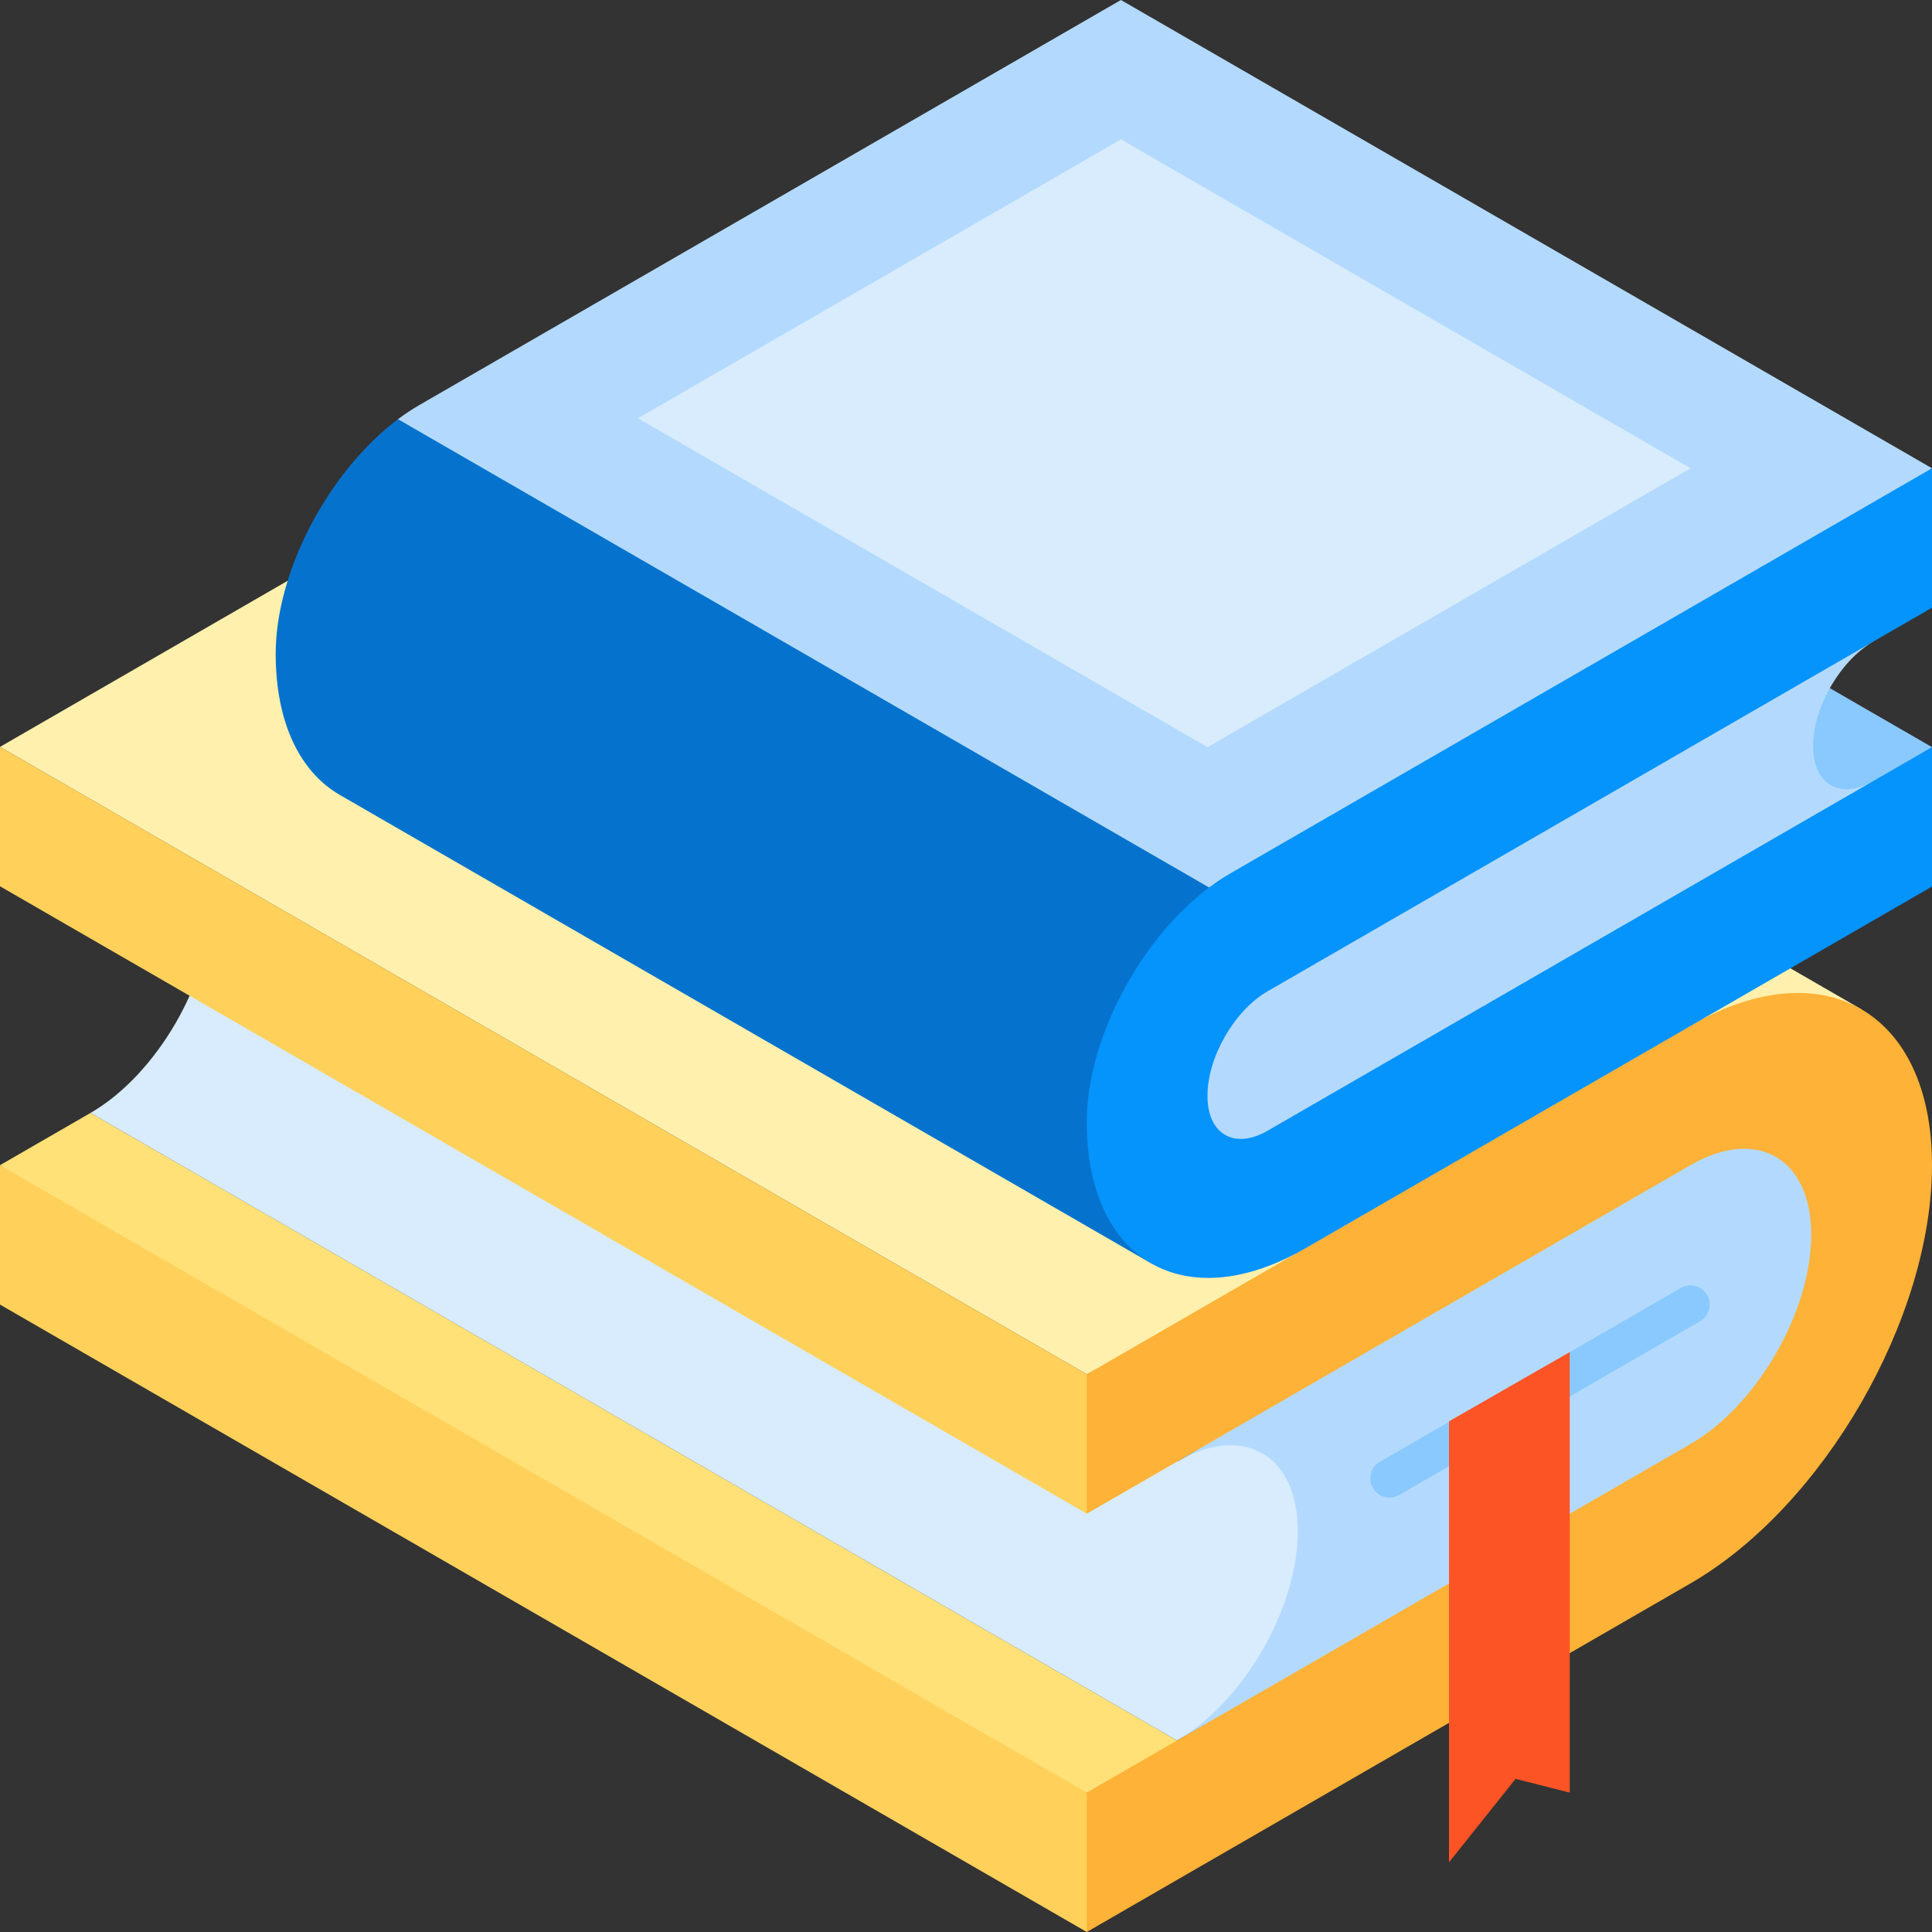 <svg width="80" height="80" viewBox="0 0 80 80" fill="none" xmlns="http://www.w3.org/2000/svg">
<rect x="0" y="0" width="80" height="80" fill="#333333" stroke="none"/>
<path d="M0 48.248L3.75 46.083L48.736 72.072L47.5 75.67L45.001 74.227L25 65.934L0 48.248Z" fill="#FFE177"/>
<path d="M8.749 37.423C8.749 37.422 8.749 37.422 8.749 37.422L48.75 60.516C49.353 60.168 49.994 59.89 50.661 59.688L54.164 58.629L53.75 68.379L51.142 70.44C50.385 71.038 49.571 71.589 48.735 72.071L3.75 46.083C6.5 44.495 8.749 40.599 8.749 37.423Z" fill="#D8ECFE"/>
<path d="M0 30.927L5.072 33.856L14.371 39.224L19.998 42.473L45.001 56.907L77.063 41.785L32.091 15.821L32.062 15.806C30.255 14.762 27.762 14.903 25.021 16.48C25.013 16.484 25.007 16.488 24.999 16.492C24.992 16.495 24.986 16.5 24.98 16.503L0 30.927Z" fill="#FFF0AD"/>
<path d="M70 50.746L52.63 58.603C50.878 59.396 50.405 59.561 48.739 60.522L45.001 62.679L40.954 57.617L45.001 56.907L69.981 42.483C69.987 42.48 69.994 42.475 70 42.472C70.008 42.467 70.014 42.464 70.022 42.459C75.512 39.302 80 41.901 80 48.244C80 54.596 75.5 62.389 70 65.565L45.001 80L40.954 75.67L45.001 74.226L48.739 72.07C50.405 71.108 50.806 70.813 52.415 69.759L70 58.246V50.746H70Z" fill="#FEB237"/>
<path d="M16.481 17.358L35 22.277L53 38.442L47.5 42.484L47.66 52.309L14.078 32.92C12.435 31.973 11.416 29.947 11.416 27.07C11.416 23.64 13.625 19.501 16.481 17.358Z" fill="#0573CE"/>
<path d="M48.739 60.523C51.489 58.935 53.738 60.234 53.738 63.41C53.738 66.586 51.489 70.483 48.739 72.07L48.738 72.07L70 59.793C72.751 58.206 74.999 54.309 74.999 51.133C74.999 47.957 72.751 46.658 70 48.245L48.753 60.515L48.739 60.523Z" fill="#B3DAFE"/>
<path d="M79.999 30.937L70 25.163L61.446 44.868L79.999 30.937Z" fill="#8AC9FE"/>
<path d="M77.563 32.344C76.196 33.133 75.078 32.487 75.078 30.91V30.873C75.078 29.296 76.196 27.359 77.563 26.57L47.237 42.266L50.357 50.175L77.563 32.344Z" fill="#B3DAFE"/>
<path d="M17.358 16.776L46.415 0L79.999 19.39L52.999 38.442L16.48 17.358C16.767 17.143 17.06 16.948 17.358 16.776Z" fill="#B3DAFE"/>
<path d="M46.416 5.773L70 19.39L50 30.937L26.416 17.32L46.416 5.773Z" fill="#D8ECFE"/>
<path d="M80 30.937L52.484 46.823C51.118 47.612 50 46.966 50 45.389V45.352C50 43.775 51.118 41.838 52.484 41.05L80 25.163V19.39L50.943 36.166C47.675 38.053 45 42.685 45 46.459C45 52.211 49.075 54.564 54.057 51.688L80 36.71V30.937Z" fill="#0593FC"/>
<path d="M57.537 62.012C57.261 62.012 56.994 61.869 56.846 61.614C56.626 61.233 56.757 60.745 57.138 60.525L60.008 58.868L62.911 58.358L64.999 55.987L69.601 53.33C69.982 53.11 70.47 53.24 70.69 53.621C70.91 54.002 70.779 54.49 70.398 54.71L57.934 61.906C57.809 61.978 57.672 62.012 57.537 62.012Z" fill="#8AC9FE"/>
<path d="M60 58.854V77.115L62.757 73.659L65 74.228L64.999 55.987L60 58.854Z" fill="#FD5426"/>
<path d="M0 30.927V36.699L45.001 62.679V56.907L0 30.927Z" fill="#FFD15B"/>
<path d="M0 48.248V54.02L45.001 80V74.227L0 48.248Z" fill="#FFD15B"/>
</svg>
